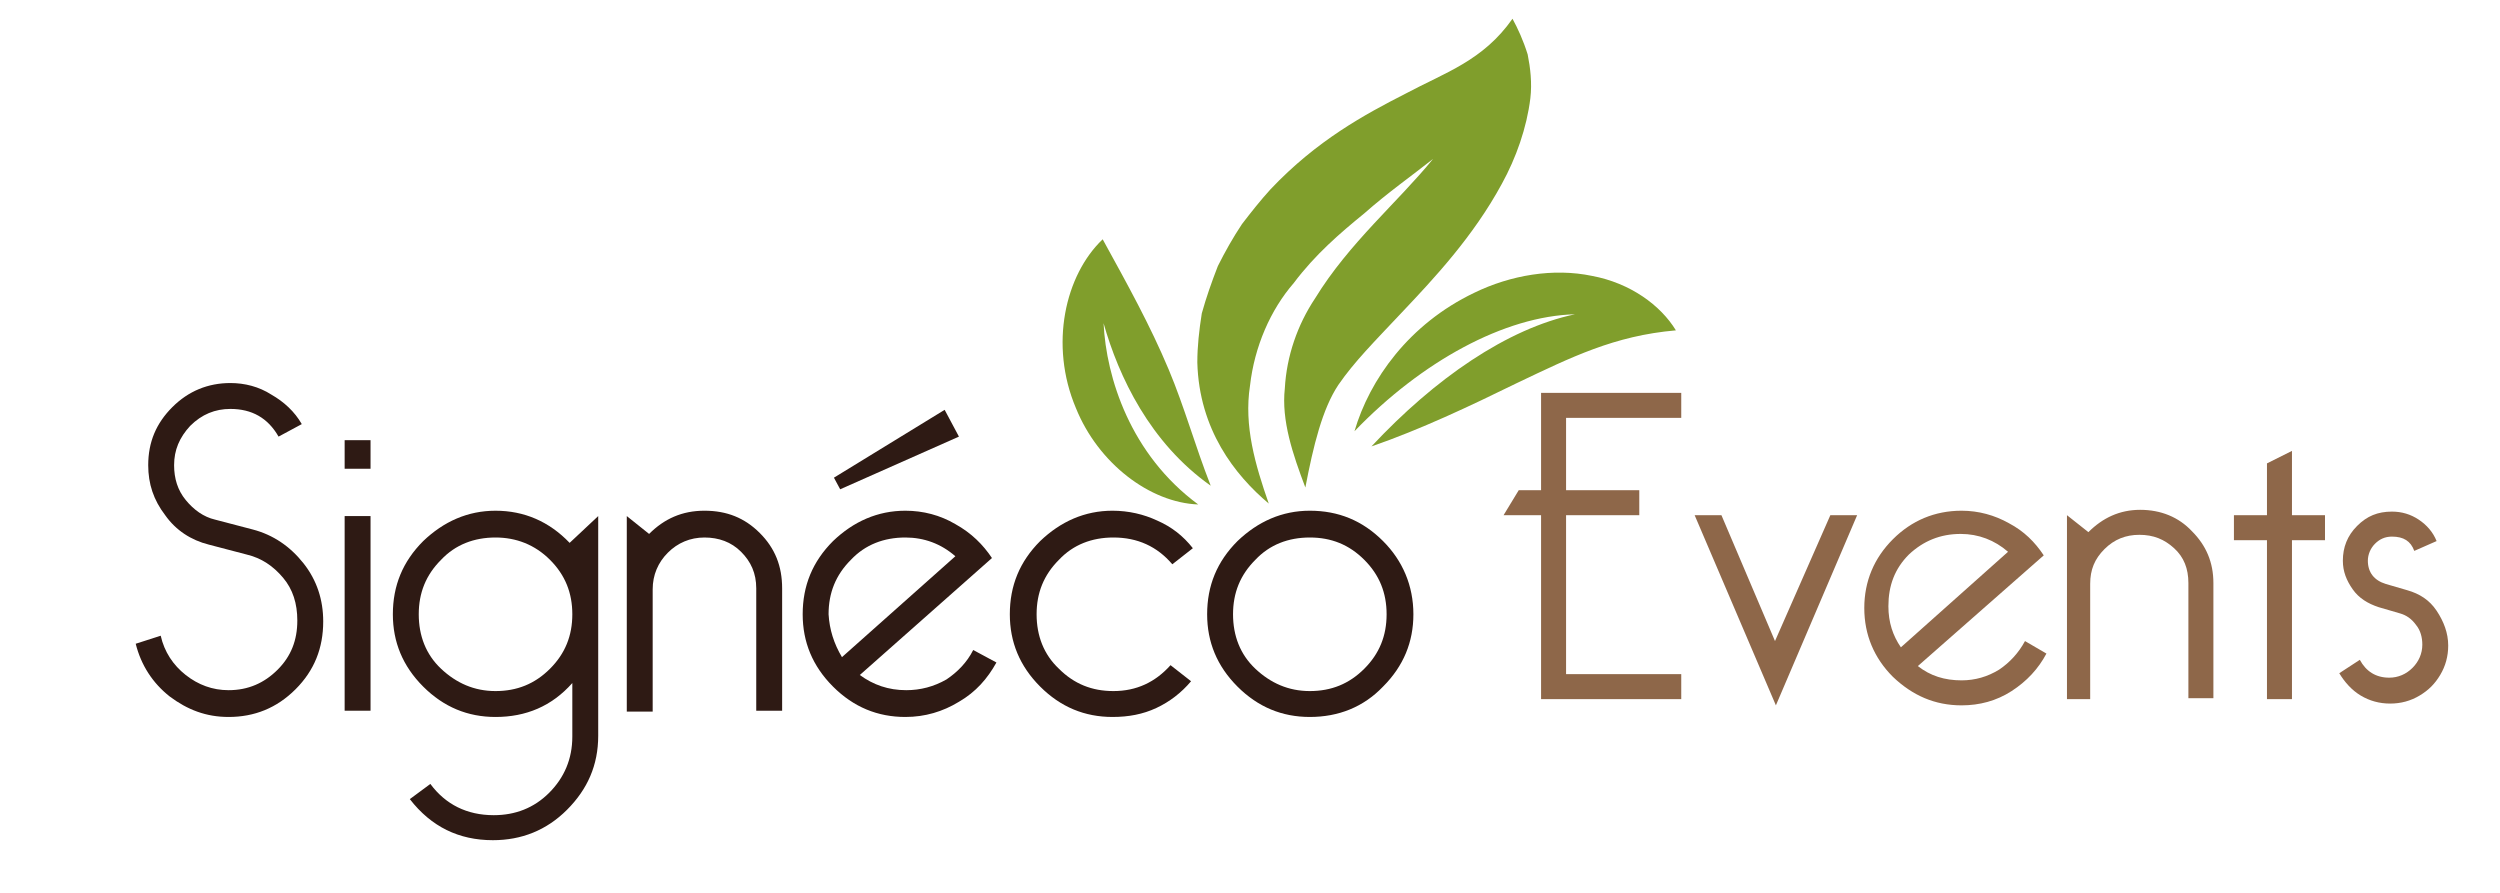 <?xml version="1.0" encoding="utf-8"?>
<!-- Generator: Adobe Illustrator 27.4.0, SVG Export Plug-In . SVG Version: 6.00 Build 0)  -->
<svg version="1.1" id="Calque_1" xmlns="http://www.w3.org/2000/svg" xmlns:xlink="http://www.w3.org/1999/xlink" x="0px" y="0px"
	 viewBox="0 0 280 100" style="enable-background:new 0 0 280 100;" xml:space="preserve">
<style type="text/css">
	.st0{fill:#809E2C;}
	.st1{fill:#2E1A14;}
	.st2{fill:#8E6749;}
</style>
<g>
	<g>
		<g>
			<g>
				<path class="st0" d="M160.5,17.8c-3.9,4.8-9.4,9.4-13.2,15.6c-2,3-3.2,6.5-3.4,10.1c-0.4,3.6,0.9,7.4,2.3,11.1
					c0.9-4.7,1.9-8.8,3.7-11.5c1.8-2.6,3.9-4.7,7.1-8.1c3.6-3.8,8-8.5,11.2-14.4c1.6-2.9,2.8-6.3,3.2-9.6c0.2-1.7,0-3.4-0.3-4.9
					c-0.5-1.6-1.1-2.9-1.7-4c-3.3,4.7-7.5,6-12,8.4c-4.5,2.3-9.9,5.2-15.1,10.7c-1.1,1.2-2.2,2.6-3.2,3.9c-1,1.5-1.9,3.1-2.7,4.7
					c-0.7,1.8-1.3,3.5-1.8,5.3c-0.3,1.9-0.5,3.7-0.5,5.5c0.2,7.5,4.2,12.6,8,15.8c-1.5-4.3-2.8-8.7-2.1-13.2
					c0.5-4.4,2.3-8.5,4.9-11.5c2.4-3.2,5.2-5.6,7.9-7.8C155.4,21.6,158.1,19.7,160.5,17.8z"/>
			</g>
		</g>
		<g>
			<g>
				<path class="st0" d="M176.4,35.2c-7.6,1.6-15.7,7.2-22.8,14.8c5.5-1.9,11-4.5,16.3-7.1c6.1-2.9,10.9-5.3,17.8-5.9
					c-1.7-2.8-5.1-5.3-9.4-6.1c-4.3-0.9-9.1-0.1-13.2,1.9c-7.3,3.5-11.7,9.7-13.4,15.5C159.2,40.5,168.5,35.4,176.4,35.2z"/>
			</g>
		</g>
		<g>
			<g>
				<path class="st0" d="M123.6,36.2c1.7,6,5.2,13.4,12,18.2c-1.8-4.6-2.9-8.7-4.7-13c-2.1-5-4.6-9.5-7.4-14.6c-4.2,4-6,11.8-3,18.9
					c2.5,6.2,8.3,10.6,13.7,10.8C126.6,50.9,123.9,42.3,123.6,36.2z"/>
			</g>
		</g>
	</g>
</g>
<g>
	<path class="st1" d="M18,71.2c0.4,1.8,1.4,3.3,2.8,4.4c1.4,1.1,3,1.7,4.8,1.7c2.2,0,4-0.8,5.5-2.3c1.5-1.5,2.2-3.3,2.2-5.5
		c0-1.9-0.5-3.5-1.6-4.8c-1.1-1.3-2.4-2.2-4.1-2.6L23.4,61c-2-0.5-3.7-1.6-4.9-3.3c-1.3-1.7-1.9-3.5-1.9-5.6c0-2.6,0.9-4.7,2.7-6.5
		c1.8-1.8,4-2.7,6.5-2.7c1.6,0,3.2,0.4,4.6,1.3c1.4,0.8,2.6,1.9,3.4,3.3l-2.6,1.4c-1.2-2.1-3-3.1-5.4-3.1c-1.7,0-3.2,0.6-4.5,1.9
		c-1.2,1.3-1.8,2.7-1.8,4.4c0,1.5,0.4,2.8,1.3,3.9c0.9,1.1,2,1.9,3.3,2.2l4.2,1.1c2.3,0.6,4.2,1.9,5.7,3.8c1.5,1.9,2.2,4.1,2.2,6.5
		c0,3-1,5.5-3.1,7.6c-2.1,2.1-4.6,3.1-7.5,3.1c-2.5,0-4.6-0.8-6.6-2.3c-1.9-1.5-3.2-3.5-3.8-5.9L18,71.2z"/>
	<path class="st1" d="M38.6,49.3h2.9v3.2h-2.9V49.3z M38.6,57.8h2.9v21.8h-2.9V57.8z"/>
	<path class="st1" d="M48.2,87.8c1.7,2.3,4.1,3.5,7.1,3.5c2.4,0,4.5-0.8,6.2-2.5c1.7-1.7,2.6-3.8,2.6-6.3v-6
		c-2.3,2.6-5.2,3.8-8.6,3.8c-3.1,0-5.8-1.1-8.1-3.4c-2.3-2.3-3.4-5-3.4-8.1c0-3.2,1.1-5.9,3.4-8.2c2.3-2.2,5-3.4,8.1-3.4
		c3.2,0,6,1.2,8.3,3.6l3.2-3v24.6c0,3.3-1.2,6-3.5,8.3c-2.3,2.3-5.1,3.4-8.3,3.4c-3.8,0-6.9-1.5-9.3-4.6L48.2,87.8z M55.5,60.2
		c-2.4,0-4.5,0.8-6.1,2.5c-1.7,1.7-2.5,3.7-2.5,6.1c0,2.4,0.8,4.5,2.5,6.1s3.7,2.5,6.1,2.5c2.4,0,4.4-0.8,6.1-2.5
		c1.7-1.7,2.5-3.7,2.5-6.1c0-2.4-0.8-4.4-2.5-6.1C59.9,61,57.8,60.2,55.5,60.2z"/>
	<path class="st1" d="M70.2,79.6V57.8l2.5,2c1.7-1.7,3.7-2.6,6.2-2.6c2.5,0,4.5,0.8,6.2,2.5c1.7,1.7,2.5,3.7,2.5,6.2v13.7h-2.9V65.9
		c0-1.7-0.6-3-1.7-4.1c-1.1-1.1-2.5-1.6-4.1-1.6s-3,0.6-4.1,1.7c-1.1,1.1-1.7,2.5-1.7,4.1v13.7H70.2z"/>
	<path class="st1" d="M109,72.8l2.6,1.4c-1,1.8-2.3,3.3-4.2,4.4c-1.8,1.1-3.8,1.7-6,1.7c-3.1,0-5.8-1.1-8.1-3.4
		c-2.3-2.3-3.4-5-3.4-8.1c0-3.2,1.1-5.9,3.4-8.2c2.3-2.2,5-3.4,8.1-3.4c2,0,3.9,0.5,5.6,1.5c1.8,1,3.1,2.3,4.1,3.8L96.3,75.6
		c1.5,1.1,3.2,1.7,5.2,1.7c1.6,0,3.1-0.4,4.5-1.2C107.2,75.3,108.3,74.2,109,72.8z M94.3,73.6l12.7-11.3c-1.6-1.4-3.5-2.1-5.6-2.1
		c-2.4,0-4.5,0.8-6.1,2.5c-1.7,1.7-2.5,3.7-2.5,6.1C92.9,70.5,93.4,72.1,94.3,73.6z M93.4,53.5l12.4-7.6l1.6,3l-13.3,5.9L93.4,53.5z
		"/>
	<path class="st1" d="M133.6,61.4l-2.3,1.8c-1.7-2-3.9-3-6.6-3c-2.4,0-4.5,0.8-6.1,2.5c-1.7,1.7-2.5,3.7-2.5,6.1
		c0,2.4,0.8,4.5,2.5,6.1c1.7,1.7,3.7,2.5,6.1,2.5c2.6,0,4.7-1,6.4-2.9l2.3,1.8c-1.1,1.3-2.4,2.3-3.9,3c-1.5,0.7-3.1,1-4.9,1
		c-3.1,0-5.8-1.1-8.1-3.4c-2.3-2.3-3.4-5-3.4-8.1c0-3.2,1.1-5.9,3.4-8.2c2.3-2.2,5-3.4,8.1-3.4c1.8,0,3.5,0.4,5,1.1
		C131.2,59,132.5,60,133.6,61.4z"/>
	<path class="st1" d="M146.7,57.2c3.2,0,5.9,1.1,8.2,3.4c2.2,2.2,3.4,5,3.4,8.2c0,3.1-1.1,5.8-3.4,8.1c-2.2,2.3-5,3.4-8.2,3.4
		c-3.1,0-5.8-1.1-8.1-3.4c-2.3-2.3-3.4-5-3.4-8.1c0-3.2,1.1-5.9,3.4-8.2C140.9,58.4,143.6,57.2,146.7,57.2z M146.7,60.2
		c-2.4,0-4.5,0.8-6.1,2.5c-1.7,1.7-2.5,3.7-2.5,6.1c0,2.4,0.8,4.5,2.5,6.1s3.7,2.5,6.1,2.5c2.4,0,4.4-0.8,6.1-2.5
		c1.7-1.7,2.5-3.7,2.5-6.1c0-2.4-0.8-4.4-2.5-6.1C151.1,61,149.1,60.2,146.7,60.2z"/>
</g>
<g>
	<path class="st2" d="M175.4,75.5h12.9v2.8h-15.7V57.7h-4.2l1.7-2.8h2.5V44h15.7v2.8h-12.9v8.1h8.2v2.8h-8.2V75.5z"/>
	<path class="st2" d="M205,57.7h3l-9.1,21.3l-9.1-21.3h3l6,14.1L205,57.7z"/>
	<path class="st2" d="M226.8,71.8l2.4,1.4c-0.9,1.7-2.2,3.1-3.9,4.2c-1.7,1.1-3.6,1.6-5.6,1.6c-3,0-5.5-1.1-7.7-3.2
		c-2.1-2.1-3.2-4.7-3.2-7.7c0-3,1.1-5.6,3.2-7.7c2.1-2.1,4.7-3.2,7.7-3.2c1.9,0,3.7,0.5,5.3,1.4c1.7,0.9,2.9,2.1,3.9,3.6l-14.1,12.4
		c1.4,1.1,3,1.6,4.9,1.6c1.5,0,2.9-0.4,4.2-1.2C225.1,74.2,226.1,73.1,226.8,71.8z M212.9,72.5l12-10.7c-1.5-1.3-3.3-2-5.3-2
		c-2.3,0-4.2,0.8-5.8,2.3c-1.6,1.6-2.3,3.5-2.3,5.8C211.5,69.7,212,71.2,212.9,72.5z"/>
	<path class="st2" d="M231.5,78.3V57.7l2.4,1.9c1.6-1.6,3.5-2.5,5.8-2.5s4.3,0.8,5.8,2.4c1.6,1.6,2.4,3.5,2.4,5.8v12.9h-2.8V65.3
		c0-1.6-0.5-2.9-1.6-3.9c-1.1-1-2.3-1.5-3.9-1.5c-1.5,0-2.8,0.5-3.9,1.6c-1.1,1.1-1.6,2.3-1.6,3.9v12.9H231.5z"/>
	<path class="st2" d="M253.9,60.5h-3.7v-2.8h3.7v-5.8l2.8-1.4v7.2h3.7v2.8h-3.7v17.8h-2.8V60.5z"/>
	<path class="st2" d="M264.3,73.9c0.7,1.3,1.8,2,3.3,2c1,0,1.9-0.4,2.6-1.1s1.1-1.6,1.1-2.6c0-0.8-0.2-1.6-0.7-2.2
		c-0.5-0.7-1.1-1.1-1.8-1.3l-2.4-0.7c-1.2-0.4-2.2-1-2.9-2s-1.1-2-1.1-3.2c0-1.5,0.5-2.8,1.6-3.9c1.1-1.1,2.3-1.6,3.9-1.6
		c1.1,0,2.1,0.3,3,0.9c0.9,0.6,1.6,1.4,2,2.4l-2.5,1.1c-0.4-1.1-1.2-1.6-2.5-1.6c-0.8,0-1.4,0.3-1.9,0.8c-0.5,0.5-0.8,1.2-0.8,1.9
		c0,1.3,0.7,2.2,2,2.6l2.4,0.7c1.4,0.4,2.5,1.1,3.3,2.3s1.3,2.5,1.3,3.9c0,1.2-0.3,2.3-0.9,3.3c-0.6,1-1.3,1.7-2.3,2.3
		c-1,0.6-2.1,0.9-3.3,0.9s-2.3-0.3-3.3-0.9s-1.8-1.5-2.4-2.5L264.3,73.9z"/>
</g>
</svg>
